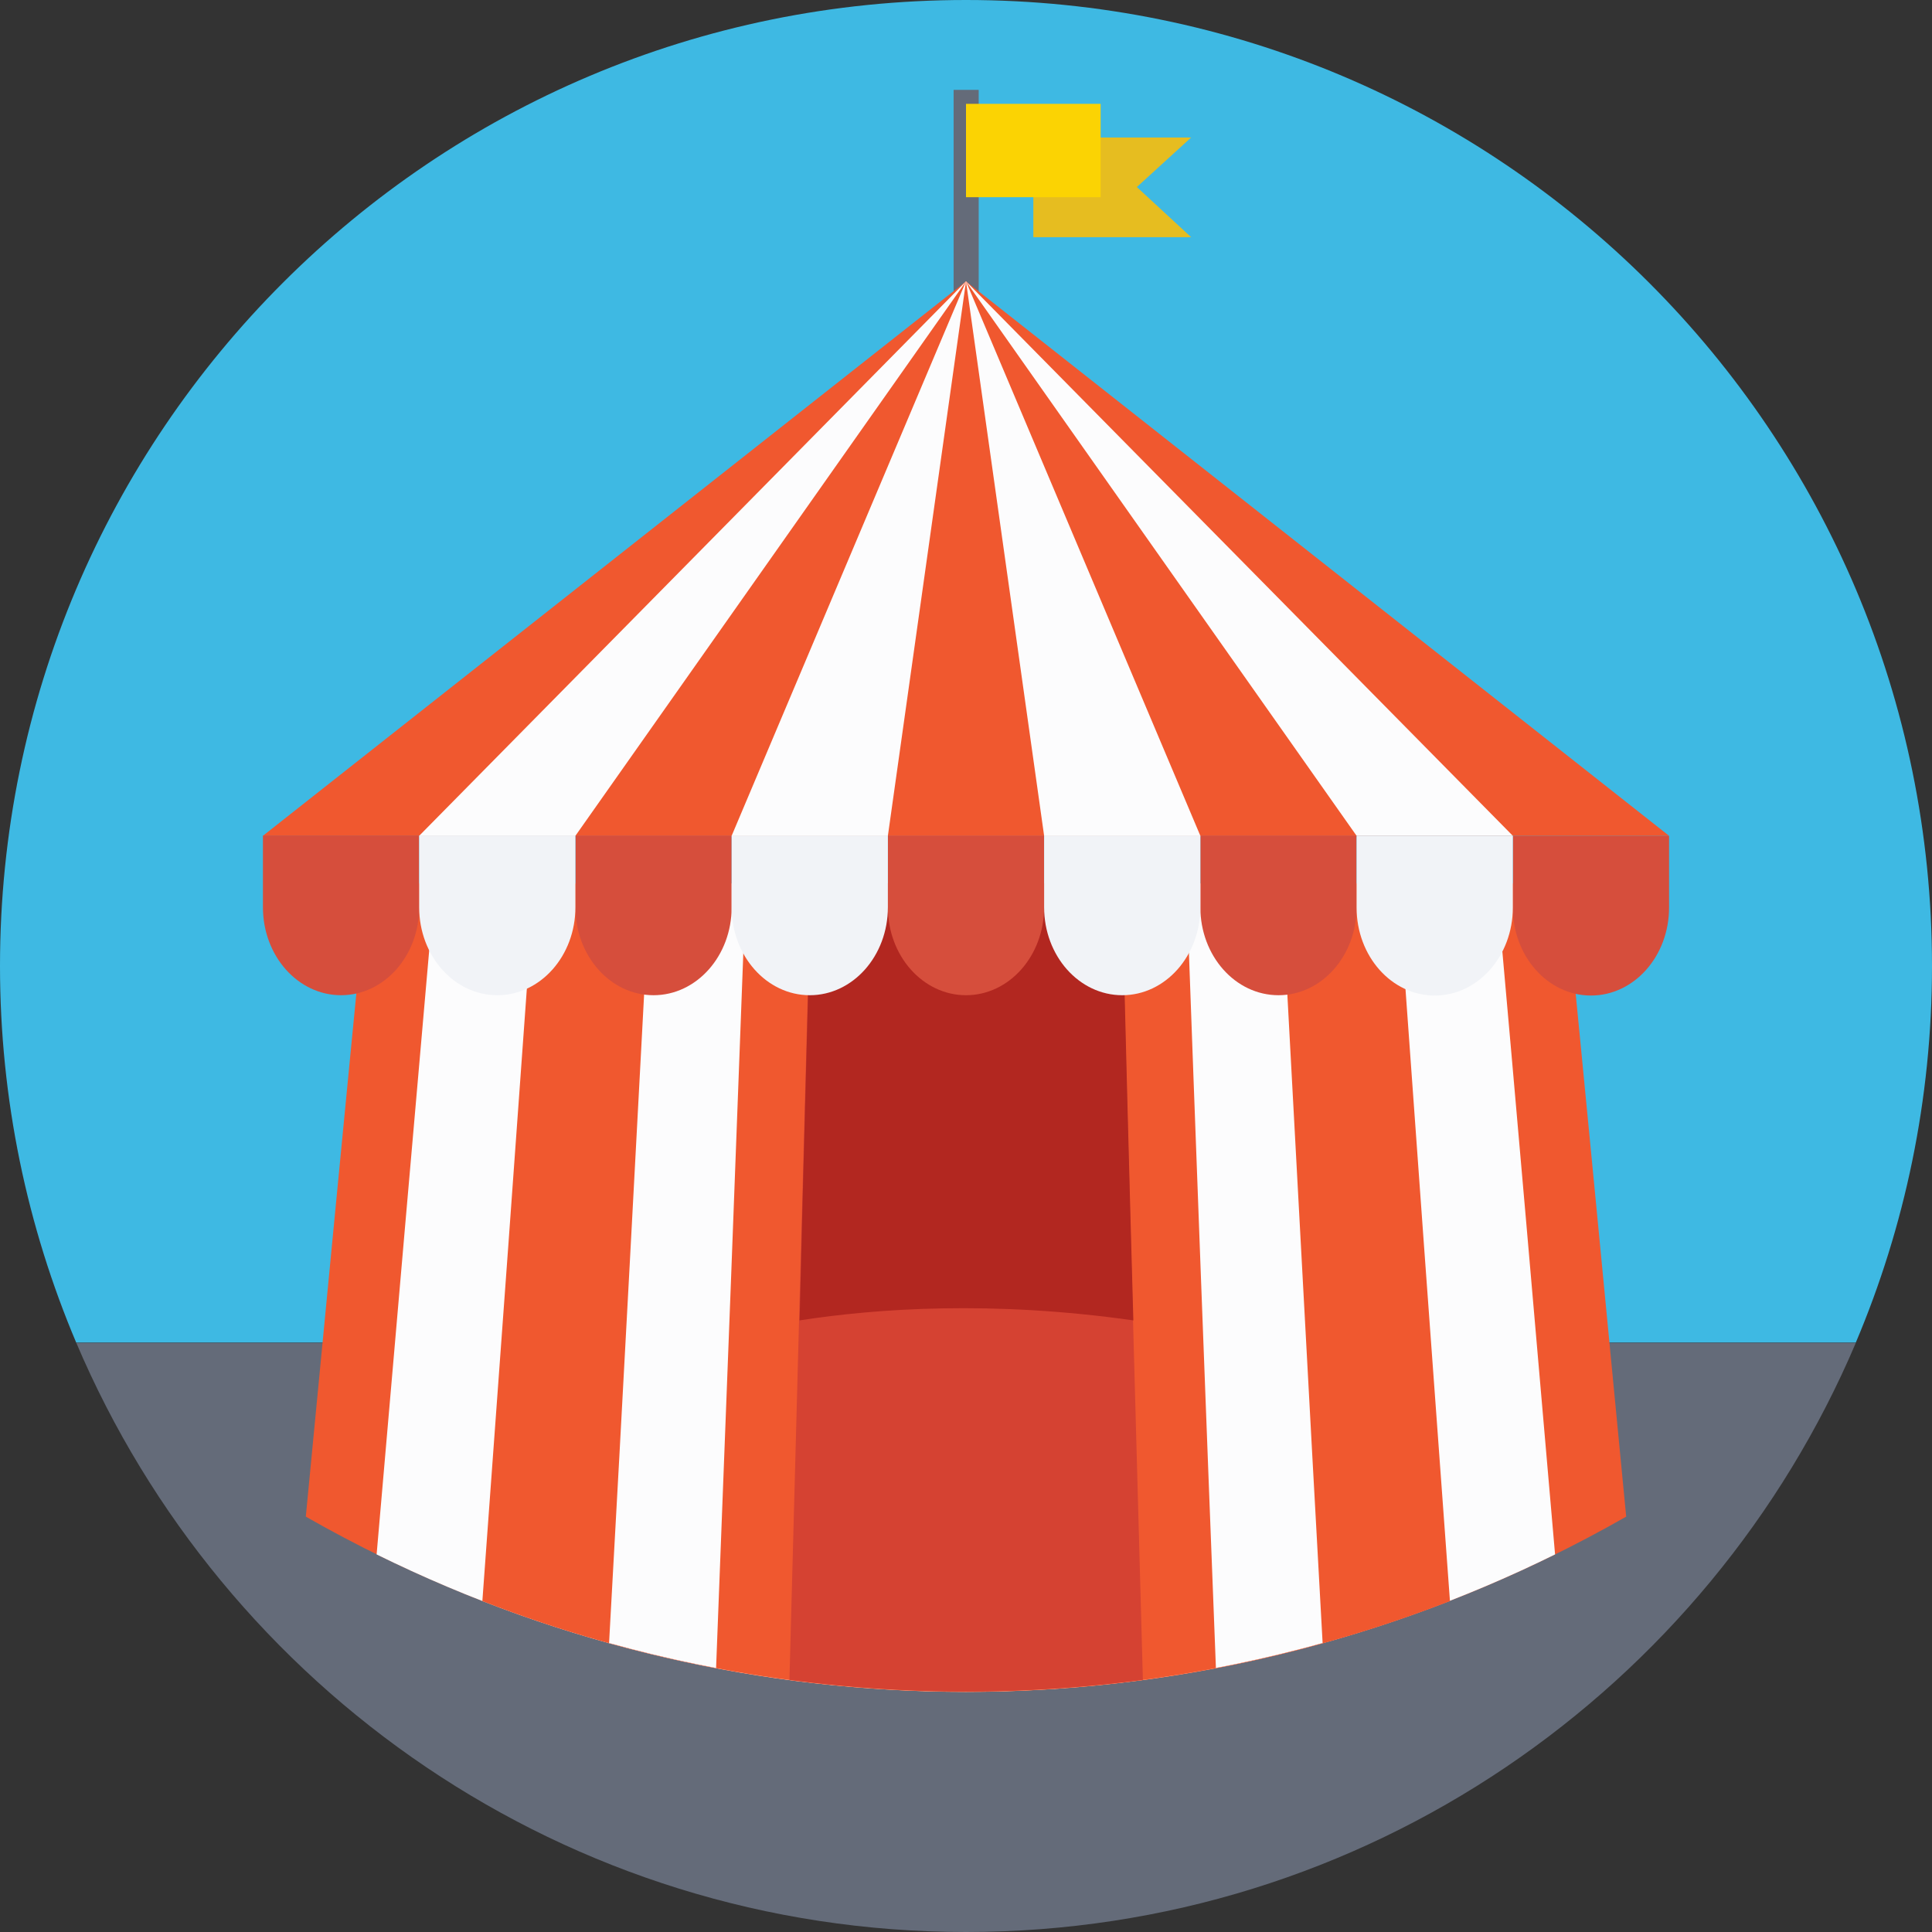 <?xml version="1.0" encoding="iso-8859-1"?>
<!-- Uploaded to: SVG Repo, www.svgrepo.com, Generator: SVG Repo Mixer Tools -->
<svg version="1.1" id="Layer_1" xmlns="http://www.w3.org/2000/svg" xmlns:xlink="http://www.w3.org/1999/xlink" 
	 viewBox="0 0 393.309 393.309" xml:space="preserve">
<rect x="0" y="0" width="393.309" height="393.309" fill="#333333" stroke="none"/>
<path style="fill:#3EB9E3;" d="M393.309,196.655C393.309,87.984,305.325,0,196.655,0S0,87.984,0,196.655
	c0,27.216,5.56,53.139,15.515,76.671h362.279C387.749,249.794,393.309,223.871,393.309,196.655z"/>
<path style="fill:#646B79;" d="M15.515,273.325c29.931,70.529,99.75,119.984,181.139,119.984s151.208-49.455,181.139-119.919H15.515
	V273.325z"/>
<polygon style="fill:#E6BD20;" points="242.489,48.291 210.36,48.291 210.36,27.992 242.489,27.992 231.434,38.077 "/>
<rect x="194.133" y="18.295" style="fill:#646B79;" width="5.107" height="55.855"/>
<path style="fill:#F0582F;" d="M74.731,179.846c-4.396,44.865-8.533,87.919-12.477,128.905c83.329,47.58,185.471,47.58,268.8,0
	c-3.943-40.986-8.081-84.105-12.477-128.905L74.731,179.846L74.731,179.846z"/>
<path style="fill:#FCFCFD;" d="M88.566,179.846c-4.137,46.998-8.081,92.638-11.895,136.598c75.572,37.301,164.331,37.301,239.903,0
	c-3.814-43.96-7.758-89.6-11.96-136.598H88.566z"/>
<path style="fill:#F0582F;" d="M108.8,179.846c-3.556,49.648-7.111,98.457-10.602,146.101c63.289,24.63,133.689,24.63,196.978,0
	c-3.491-47.644-7.046-96.388-10.602-146.101H108.8z"/>
<path style="fill:#FCFCFD;" d="M132.331,179.846c-2.78,52.04-5.495,103.693-8.339,154.634c47.515,13.188,97.745,13.188,145.261,0
	c-2.844-51.006-5.56-102.594-8.404-154.634H132.331z"/>
<path style="fill:#F0582F;" d="M151.855,179.846c-2.004,53.527-4.008,106.731-6.077,159.741c33.616,6.4,68.137,6.4,101.754,0
	c-2.069-53.01-4.073-106.279-6.012-159.741L151.855,179.846L151.855,179.846z"/>
<path style="fill:#D54232;" d="M165.042,179.846c-1.422,54.174-2.909,108.283-4.331,162.133c23.855,3.168,48.032,3.168,71.952,0
	c-1.487-53.915-2.974-108.024-4.396-162.133H165.042z"/>
<path style="fill:#B22720;" d="M165.107,179.846c-0.776,29.673-1.616,59.345-2.327,88.954c15.838-2.457,39.305-4.073,67.943,0
	c-0.84-29.608-1.616-59.281-2.327-88.954H165.107z"/>
<polygon style="fill:#F0582F;" points="339.782,170.15 196.655,57.277 53.527,170.15 "/>
<polygon style="fill:#FCFCFD;" points="307.976,170.15 196.655,57.277 85.333,170.15 "/>
<polygon style="fill:#F0582F;" points="276.17,170.15 196.655,57.277 117.139,170.15 "/>
<polygon style="fill:#FCFCFD;" points="244.364,170.15 196.655,57.277 148.945,170.15 "/>
<polygon style="fill:#F0582F;" points="212.558,170.15 196.655,57.277 180.752,170.15 "/>
<g>
	<path style="fill:#D64E3C;" d="M53.527,184.695c0,9.891,7.111,17.907,15.903,17.907s15.903-8.016,15.903-17.907v-14.61H53.527
		V184.695z"/>
	<path style="fill:#D64E3C;" d="M117.139,184.695c0,9.891,7.111,17.907,15.903,17.907s15.903-8.016,15.903-17.907v-14.61h-31.806
		V184.695L117.139,184.695z"/>
	<path style="fill:#D64E3C;" d="M180.752,184.695c0,9.891,7.111,17.907,15.903,17.907c8.792,0,15.903-8.016,15.903-17.907v-14.61
		h-31.806V184.695L180.752,184.695z"/>
	<path style="fill:#D64E3C;" d="M244.364,184.695c0,9.891,7.111,17.907,15.903,17.907c8.792,0,15.903-8.016,15.903-17.907v-14.61
		h-31.806V184.695z"/>
	<path style="fill:#D64E3C;" d="M307.976,170.15v14.61c0,9.891,7.111,17.907,15.903,17.907c8.792,0,15.903-8.016,15.903-17.907
		v-14.61H307.976z"/>
</g>
<g>
	<path style="fill:#F1F3F7;" d="M85.333,184.695c0,9.891,7.111,17.907,15.903,17.907s15.903-8.016,15.903-17.907v-14.61H85.333
		C85.333,170.085,85.333,184.695,85.333,184.695z"/>
	<path style="fill:#F1F3F7;" d="M148.945,184.695c0,9.891,7.111,17.907,15.903,17.907l0,0c8.792,0,15.903-8.016,15.903-17.907
		v-14.61h-31.806V184.695L148.945,184.695z"/>
	<path style="fill:#F1F3F7;" d="M212.558,184.695c0,9.891,7.111,17.907,15.903,17.907l0,0c8.792,0,15.903-8.016,15.903-17.907
		v-14.61h-31.806V184.695z"/>
	<path style="fill:#F1F3F7;" d="M276.17,170.15v14.61c0,9.891,7.111,17.907,15.903,17.907c8.792,0,15.903-8.016,15.903-17.907
		v-14.61H276.17z"/>
</g>
<rect x="196.655" y="21.139" style="fill:#FBD303;" width="27.41" height="19.006"/>
</svg>